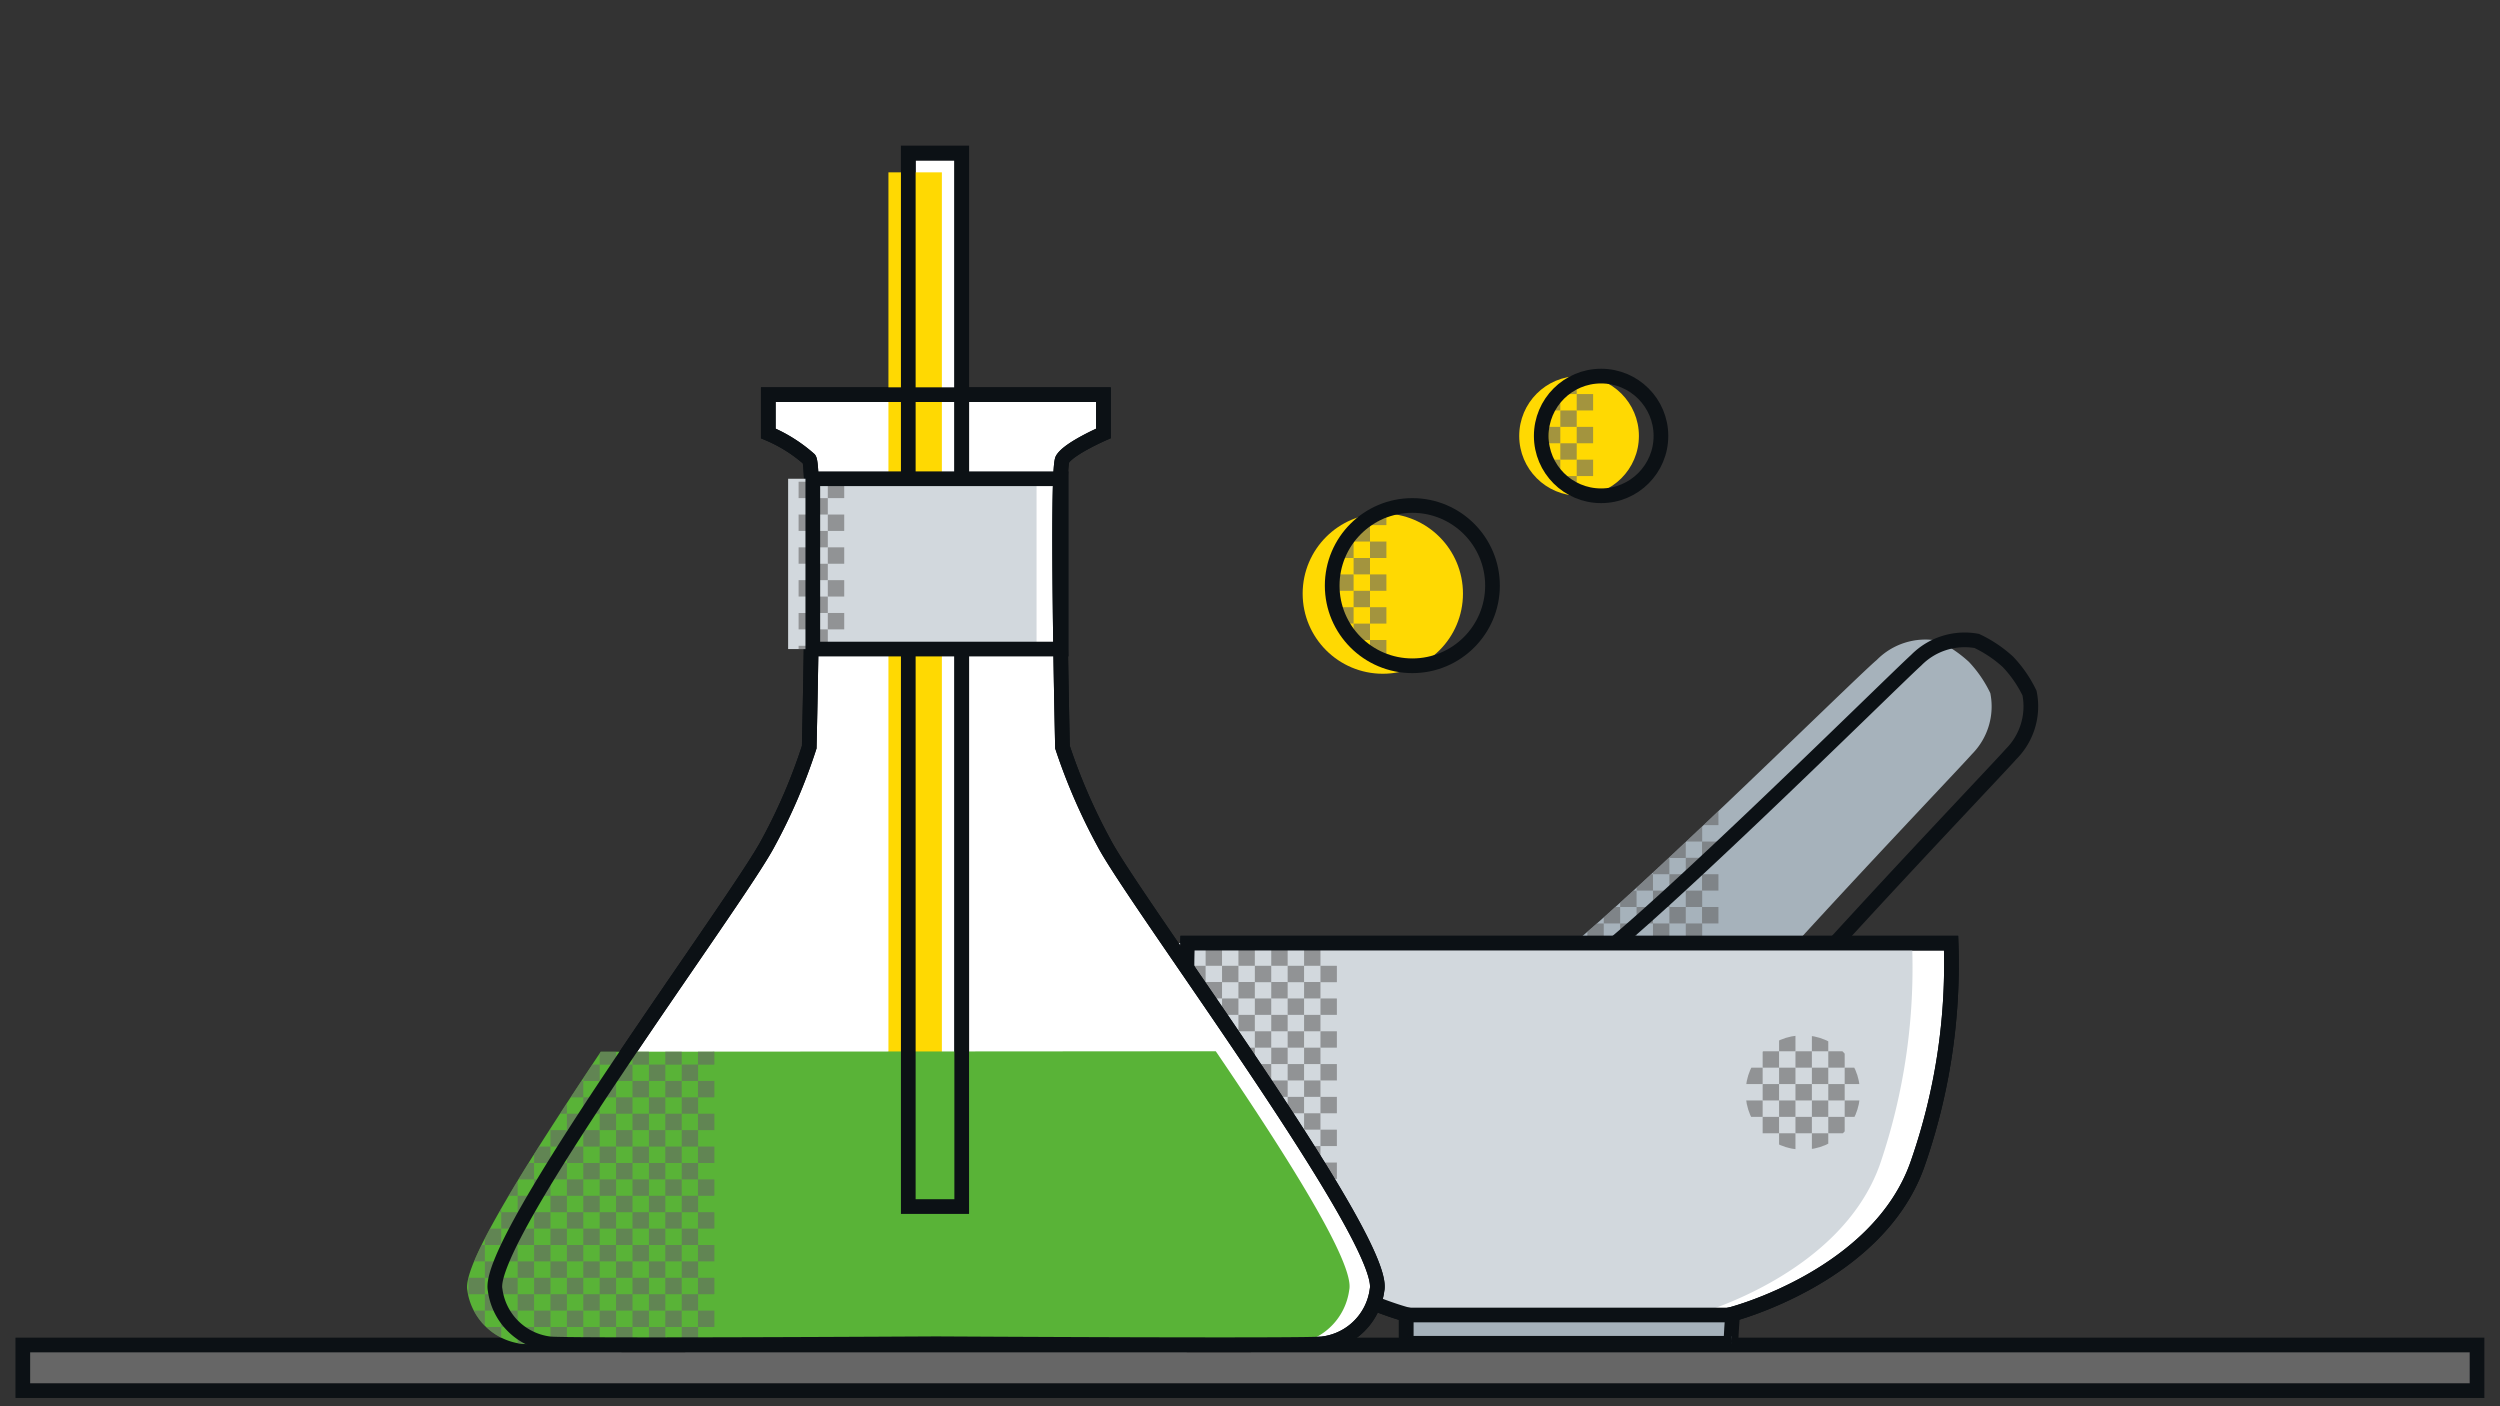 <svg id="Layer_1" data-name="Layer 1" xmlns="http://www.w3.org/2000/svg" xmlns:xlink="http://www.w3.org/1999/xlink" width="160" height="90" viewBox="0 0 160 90"><rect x="0" y="0" width="160" height="90" fill="#333333" stroke="none"/><defs><style>.cls-1,.cls-7{fill:none;}.cls-2,.cls-6{fill:#666;}.cls-11,.cls-2,.cls-7,.cls-8{stroke:#0c1115;stroke-miterlimit:10;stroke-width:0.94px;}.cls-11,.cls-3{fill:#a6b2bb;}.cls-4{opacity:0.6;}.cls-5{clip-path:url(#clip-path);}.cls-8{fill:#fff;}.cls-9{fill:#d2d8dd;}.cls-10{clip-path:url(#clip-path-2);}.cls-12{fill:#ffd902;}.cls-13{fill:#59b337;}.cls-14{clip-path:url(#clip-path-3);}.cls-15{clip-path:url(#clip-path-4);}.cls-16{clip-path:url(#clip-path-5);}.cls-17{clip-path:url(#clip-path-6);}.cls-18{clip-path:url(#clip-path-7);}</style><clipPath id="clip-path"><path class="cls-1" d="M106.64,70.26c1.32-2.85,18.31-20.57,19.57-22a4.33,4.33,0,0,0,1.17-3.9,7.81,7.81,0,0,0-1.37-2A8.24,8.24,0,0,0,124,41a4.37,4.37,0,0,0-3.89,1.24c-1.47,1.22-18.91,18.51-21.73,19.88s-4.55.42-4.55.42a13.29,13.29,0,0,0-.07,5.92A11.68,11.68,0,0,0,100.43,75a13.16,13.16,0,0,0,5.89-.19S105.31,73.1,106.64,70.26Z"/></clipPath><clipPath id="clip-path-2"><path class="cls-1" d="M122.37,60.36H73.46a39.14,39.14,0,0,0,2,14.16c2,5.58,8.11,8.31,10.72,9.24.27,0,.52-.07.8-.07A7.08,7.08,0,0,1,92.43,86h15.81l.08-1.81s9.45-2.47,12-9.68A38.94,38.94,0,0,0,122.37,60.36Z"/></clipPath><clipPath id="clip-path-3"><path class="cls-1" d="M38.45,67.31C34,74,29.55,80.91,29.91,82.59A4,4,0,0,0,33.35,86c.42.14,24.78,0,24.78,0s24.37.14,24.78,0a4,4,0,0,0,3.44-3.44c.38-1.68-4-8.6-8.54-15.28Z"/></clipPath><clipPath id="clip-path-4"><rect class="cls-1" x="51.11" y="30.64" width="17.11" height="10.9"/></clipPath><clipPath id="clip-path-5"><circle class="cls-1" cx="90.39" cy="37.99" r="5.13"/></clipPath><clipPath id="clip-path-6"><circle class="cls-1" cx="115.38" cy="69.92" r="3.66"/></clipPath><clipPath id="clip-path-7"><circle class="cls-1" cx="102.94" cy="27.9" r="3.83"/></clipPath></defs><rect class="cls-2" x="1.46" y="86.08" width="157.07" height="2.92"/><path class="cls-3" d="M106.64,70.26c1.32-2.85,18.31-20.57,19.57-22a4.33,4.33,0,0,0,1.17-3.9,7.81,7.81,0,0,0-1.37-2A8.24,8.24,0,0,0,124,41a4.37,4.37,0,0,0-3.89,1.24c-1.47,1.22-18.91,18.51-21.73,19.88s-4.55.42-4.55.42a13.29,13.29,0,0,0-.07,5.92A11.68,11.68,0,0,0,100.43,75a13.16,13.16,0,0,0,5.89-.19S105.31,73.1,106.64,70.26Z"/><path class="cls-3" d="M93.77,68.48A11.68,11.68,0,0,0,100.43,75a13.16,13.16,0,0,0,5.89-.19L93.84,62.56A13.29,13.29,0,0,0,93.77,68.48Z"/><g class="cls-4"><g class="cls-5"><rect class="cls-6" x="106.84" y="47.56" width="1.05" height="1.05"/><rect class="cls-6" x="108.93" y="47.56" width="1.05" height="1.05"/><rect class="cls-6" x="105.79" y="48.61" width="1.05" height="1.05"/><rect class="cls-6" x="107.89" y="48.61" width="1.05" height="1.05"/><rect class="cls-6" x="104.74" y="49.66" width="1.05" height="1.05"/><rect class="cls-6" x="106.84" y="49.66" width="1.05" height="1.05"/><rect class="cls-6" x="108.93" y="49.66" width="1.05" height="1.05"/><rect class="cls-6" x="105.79" y="50.71" width="1.05" height="1.05"/><rect class="cls-6" x="107.89" y="50.71" width="1.05" height="1.05"/><rect class="cls-6" x="104.74" y="51.76" width="1.05" height="1.05"/><rect class="cls-6" x="106.84" y="51.76" width="1.05" height="1.05"/><rect class="cls-6" x="108.93" y="51.76" width="1.05" height="1.05"/><rect class="cls-6" x="103.69" y="52.81" width="1.05" height="1.05"/><rect class="cls-6" x="105.79" y="52.81" width="1.05" height="1.05"/><rect class="cls-6" x="107.89" y="52.81" width="1.05" height="1.05"/><rect class="cls-6" x="102.64" y="53.86" width="1.05" height="1.05"/><rect class="cls-6" x="104.74" y="53.86" width="1.05" height="1.05"/><rect class="cls-6" x="106.84" y="53.86" width="1.05" height="1.05"/><rect class="cls-6" x="108.93" y="53.86" width="1.05" height="1.05"/><rect class="cls-6" x="101.59" y="54.9" width="1.05" height="1.05"/><rect class="cls-6" x="103.69" y="54.9" width="1.05" height="1.05"/><rect class="cls-6" x="105.79" y="54.9" width="1.05" height="1.05"/><rect class="cls-6" x="107.89" y="54.9" width="1.05" height="1.05"/><rect class="cls-6" x="102.64" y="55.95" width="1.05" height="1.05"/><rect class="cls-6" x="104.74" y="55.95" width="1.05" height="1.05"/><rect class="cls-6" x="106.84" y="55.95" width="1.05" height="1.05"/><rect class="cls-6" x="108.93" y="55.95" width="1.05" height="1.05"/><rect class="cls-6" x="101.59" y="57" width="1.05" height="1.05"/><rect class="cls-6" x="103.69" y="57" width="1.05" height="1.05"/><rect class="cls-6" x="105.79" y="57" width="1.05" height="1.05"/><rect class="cls-6" x="107.89" y="57" width="1.05" height="1.05"/><rect class="cls-6" x="102.64" y="58.05" width="1.05" height="1.05"/><rect class="cls-6" x="104.74" y="58.05" width="1.05" height="1.05"/><rect class="cls-6" x="106.84" y="58.05" width="1.05" height="1.05"/><rect class="cls-6" x="108.93" y="58.05" width="1.05" height="1.05"/><rect class="cls-6" x="101.59" y="59.1" width="1.05" height="1.05"/><rect class="cls-6" x="103.69" y="59.1" width="1.05" height="1.05"/><rect class="cls-6" x="105.79" y="59.1" width="1.05" height="1.05"/><rect class="cls-6" x="107.89" y="59.1" width="1.05" height="1.05"/><rect class="cls-6" x="102.64" y="60.15" width="1.05" height="1.05"/><rect class="cls-6" x="104.74" y="60.15" width="1.05" height="1.05"/><rect class="cls-6" x="106.84" y="60.15" width="1.05" height="1.05"/><rect class="cls-6" x="108.93" y="60.15" width="1.05" height="1.05"/><rect class="cls-6" x="101.59" y="61.2" width="1.05" height="1.05"/><rect class="cls-6" x="103.69" y="61.2" width="1.05" height="1.05"/><rect class="cls-6" x="105.79" y="61.2" width="1.05" height="1.05"/><rect class="cls-6" x="107.89" y="61.2" width="1.05" height="1.05"/><rect class="cls-6" x="102.64" y="62.25" width="1.05" height="1.05"/><rect class="cls-6" x="104.74" y="62.25" width="1.05" height="1.05"/><rect class="cls-6" x="106.84" y="62.25" width="1.05" height="1.05"/><rect class="cls-6" x="108.93" y="62.25" width="1.05" height="1.05"/><rect class="cls-6" x="101.59" y="63.3" width="1.05" height="1.05"/><rect class="cls-6" x="103.69" y="63.3" width="1.05" height="1.05"/><rect class="cls-6" x="105.79" y="63.3" width="1.05" height="1.05"/><rect class="cls-6" x="107.89" y="63.3" width="1.05" height="1.05"/><rect class="cls-6" x="98.44" y="55.95" width="1.05" height="1.05"/><rect class="cls-6" x="100.54" y="55.95" width="1.05" height="1.05"/><rect class="cls-6" x="97.39" y="57" width="1.05" height="1.05"/><rect class="cls-6" x="99.49" y="57" width="1.05" height="1.05"/><rect class="cls-6" x="96.34" y="58.05" width="1.05" height="1.05"/><rect class="cls-6" x="98.44" y="58.05" width="1.05" height="1.05"/><rect class="cls-6" x="100.54" y="58.05" width="1.05" height="1.05"/><rect class="cls-6" x="95.29" y="59.1" width="1.05" height="1.05"/><rect class="cls-6" x="97.39" y="59.1" width="1.05" height="1.05"/><rect class="cls-6" x="99.49" y="59.1" width="1.05" height="1.05"/><rect class="cls-6" x="94.24" y="60.15" width="1.05" height="1.05"/><rect class="cls-6" x="96.34" y="60.15" width="1.05" height="1.05"/><rect class="cls-6" x="98.44" y="60.15" width="1.05" height="1.05"/><rect class="cls-6" x="100.54" y="60.15" width="1.05" height="1.05"/><rect class="cls-6" x="93.19" y="61.2" width="1.05" height="1.05"/><rect class="cls-6" x="95.29" y="61.2" width="1.05" height="1.05"/><rect class="cls-6" x="97.39" y="61.2" width="1.05" height="1.05"/><rect class="cls-6" x="99.49" y="61.2" width="1.05" height="1.05"/><rect class="cls-6" x="94.24" y="62.25" width="1.05" height="1.05"/><rect class="cls-6" x="96.34" y="62.25" width="1.05" height="1.05"/><rect class="cls-6" x="98.44" y="62.25" width="1.05" height="1.05"/><rect class="cls-6" x="100.54" y="62.25" width="1.05" height="1.05"/><rect class="cls-6" x="93.19" y="63.3" width="1.05" height="1.05"/><rect class="cls-6" x="95.29" y="63.3" width="1.05" height="1.05"/><rect class="cls-6" x="97.39" y="63.3" width="1.05" height="1.05"/><rect class="cls-6" x="99.49" y="63.3" width="1.05" height="1.05"/><rect class="cls-6" x="92.14" y="60.15" width="1.05" height="1.05"/><rect class="cls-6" x="91.09" y="61.2" width="1.05" height="1.05"/><rect class="cls-6" x="90.04" y="62.25" width="1.05" height="1.05"/><rect class="cls-6" x="92.14" y="62.25" width="1.05" height="1.05"/><rect class="cls-6" x="89" y="63.3" width="1.05" height="1.05"/><rect class="cls-6" x="91.09" y="63.3" width="1.05" height="1.05"/><rect class="cls-6" x="102.64" y="64.35" width="1.05" height="1.05"/><rect class="cls-6" x="104.74" y="64.35" width="1.05" height="1.05"/><rect class="cls-6" x="106.84" y="64.35" width="1.05" height="1.05"/><rect class="cls-6" x="108.93" y="64.35" width="1.05" height="1.05"/><rect class="cls-6" x="101.59" y="65.4" width="1.05" height="1.05"/><rect class="cls-6" x="103.69" y="65.4" width="1.05" height="1.05"/><rect class="cls-6" x="105.79" y="65.4" width="1.05" height="1.05"/><rect class="cls-6" x="107.89" y="65.4" width="1.05" height="1.05"/><rect class="cls-6" x="102.64" y="66.45" width="1.05" height="1.05"/><rect class="cls-6" x="104.74" y="66.45" width="1.05" height="1.05"/><rect class="cls-6" x="106.84" y="66.45" width="1.05" height="1.05"/><rect class="cls-6" x="108.93" y="66.45" width="1.05" height="1.05"/><rect class="cls-6" x="101.59" y="67.5" width="1.05" height="1.05"/><rect class="cls-6" x="103.69" y="67.5" width="1.05" height="1.05"/><rect class="cls-6" x="105.79" y="67.5" width="1.05" height="1.05"/><rect class="cls-6" x="107.89" y="67.5" width="1.05" height="1.05"/><rect class="cls-6" x="102.64" y="68.55" width="1.05" height="1.05"/><rect class="cls-6" x="104.74" y="68.55" width="1.05" height="1.05"/><rect class="cls-6" x="106.84" y="68.55" width="1.05" height="1.05"/><rect class="cls-6" x="108.93" y="68.55" width="1.05" height="1.05"/><rect class="cls-6" x="101.59" y="69.6" width="1.05" height="1.05"/><rect class="cls-6" x="103.69" y="69.6" width="1.05" height="1.05"/><rect class="cls-6" x="105.79" y="69.6" width="1.05" height="1.05"/><rect class="cls-6" x="107.89" y="69.6" width="1.05" height="1.05"/><rect class="cls-6" x="102.64" y="70.65" width="1.05" height="1.05"/><rect class="cls-6" x="104.74" y="70.65" width="1.05" height="1.05"/><rect class="cls-6" x="106.84" y="70.65" width="1.05" height="1.05"/><rect class="cls-6" x="108.93" y="70.65" width="1.05" height="1.05"/><rect class="cls-6" x="101.59" y="71.7" width="1.05" height="1.05"/><rect class="cls-6" x="103.69" y="71.7" width="1.05" height="1.05"/><rect class="cls-6" x="105.79" y="71.7" width="1.05" height="1.05"/><rect class="cls-6" x="107.89" y="71.7" width="1.05" height="1.05"/><rect class="cls-6" x="102.64" y="72.75" width="1.05" height="1.05"/><rect class="cls-6" x="104.74" y="72.75" width="1.05" height="1.05"/><rect class="cls-6" x="106.84" y="72.75" width="1.05" height="1.05"/><rect class="cls-6" x="108.93" y="72.75" width="1.05" height="1.05"/><polyline class="cls-6" points="101.59 74.84 101.59 73.8 102.64 73.8 102.64 74.84"/><polyline class="cls-6" points="103.69 74.84 103.69 73.8 104.75 73.8 104.75 74.84"/><polyline class="cls-6" points="105.8 74.84 105.8 73.8 106.84 73.8 106.84 74.84"/><polyline class="cls-6" points="107.89 74.84 107.89 73.8 108.94 73.8 108.94 74.84"/><rect class="cls-6" x="94.24" y="64.35" width="1.05" height="1.05"/><rect class="cls-6" x="96.34" y="64.35" width="1.05" height="1.05"/><rect class="cls-6" x="98.44" y="64.35" width="1.05" height="1.05"/><rect class="cls-6" x="100.54" y="64.35" width="1.05" height="1.05"/><rect class="cls-6" x="93.19" y="65.4" width="1.05" height="1.05"/><rect class="cls-6" x="95.29" y="65.4" width="1.05" height="1.05"/><rect class="cls-6" x="97.39" y="65.4" width="1.05" height="1.05"/><rect class="cls-6" x="99.49" y="65.4" width="1.05" height="1.05"/><rect class="cls-6" x="94.24" y="66.45" width="1.05" height="1.05"/><rect class="cls-6" x="96.34" y="66.45" width="1.05" height="1.05"/><rect class="cls-6" x="98.44" y="66.45" width="1.05" height="1.05"/><rect class="cls-6" x="100.54" y="66.45" width="1.05" height="1.05"/><rect class="cls-6" x="93.19" y="67.5" width="1.05" height="1.05"/><rect class="cls-6" x="95.29" y="67.5" width="1.05" height="1.05"/><rect class="cls-6" x="97.39" y="67.5" width="1.05" height="1.05"/><rect class="cls-6" x="99.49" y="67.5" width="1.05" height="1.05"/><rect class="cls-6" x="94.24" y="68.55" width="1.05" height="1.05"/><rect class="cls-6" x="96.34" y="68.55" width="1.05" height="1.05"/><rect class="cls-6" x="98.44" y="68.55" width="1.05" height="1.05"/><rect class="cls-6" x="100.54" y="68.55" width="1.05" height="1.05"/><rect class="cls-6" x="93.19" y="69.6" width="1.05" height="1.05"/><rect class="cls-6" x="95.29" y="69.6" width="1.05" height="1.05"/><rect class="cls-6" x="97.39" y="69.6" width="1.05" height="1.05"/><rect class="cls-6" x="99.49" y="69.6" width="1.05" height="1.05"/><rect class="cls-6" x="94.24" y="70.65" width="1.05" height="1.05"/><rect class="cls-6" x="96.34" y="70.65" width="1.05" height="1.05"/><rect class="cls-6" x="98.44" y="70.65" width="1.05" height="1.05"/><rect class="cls-6" x="100.54" y="70.65" width="1.05" height="1.05"/><rect class="cls-6" x="93.19" y="71.7" width="1.05" height="1.05"/><rect class="cls-6" x="95.29" y="71.7" width="1.05" height="1.05"/><rect class="cls-6" x="97.39" y="71.7" width="1.05" height="1.05"/><rect class="cls-6" x="99.49" y="71.7" width="1.05" height="1.05"/><rect class="cls-6" x="94.24" y="72.75" width="1.05" height="1.05"/><rect class="cls-6" x="96.34" y="72.75" width="1.05" height="1.05"/><rect class="cls-6" x="98.44" y="72.75" width="1.05" height="1.05"/><rect class="cls-6" x="100.54" y="72.75" width="1.05" height="1.05"/><polyline class="cls-6" points="93.19 74.84 93.19 73.8 94.25 73.8 94.25 74.84"/><polyline class="cls-6" points="95.3 74.84 95.3 73.8 96.34 73.8 96.34 74.84"/><polyline class="cls-6" points="97.39 74.84 97.39 73.8 98.44 73.8 98.44 74.84"/><polyline class="cls-6" points="99.5 74.84 99.5 73.8 100.55 73.8 100.55 74.84"/><rect class="cls-6" x="87.95" y="64.35" width="1.05" height="1.05"/><rect class="cls-6" x="90.04" y="64.35" width="1.05" height="1.05"/><rect class="cls-6" x="92.14" y="64.35" width="1.05" height="1.05"/><polyline class="cls-6" points="86.91 65.4 87.95 65.4 87.95 66.45 86.91 66.45"/><rect class="cls-6" x="89" y="65.4" width="1.05" height="1.05"/><rect class="cls-6" x="91.09" y="65.4" width="1.05" height="1.05"/><rect class="cls-6" x="87.95" y="66.45" width="1.05" height="1.05"/><rect class="cls-6" x="90.04" y="66.45" width="1.05" height="1.05"/><rect class="cls-6" x="92.14" y="66.45" width="1.05" height="1.05"/><rect class="cls-6" x="89" y="67.5" width="1.05" height="1.05"/><rect class="cls-6" x="91.09" y="67.5" width="1.05" height="1.05"/><rect class="cls-6" x="90.04" y="68.55" width="1.05" height="1.05"/><rect class="cls-6" x="92.14" y="68.55" width="1.05" height="1.05"/><rect class="cls-6" x="89" y="69.6" width="1.05" height="1.05"/><rect class="cls-6" x="91.09" y="69.6" width="1.05" height="1.05"/><rect class="cls-6" x="90.04" y="70.65" width="1.05" height="1.05"/><rect class="cls-6" x="92.14" y="70.65" width="1.05" height="1.05"/><rect class="cls-6" x="91.09" y="71.7" width="1.05" height="1.05"/><rect class="cls-6" x="90.04" y="72.75" width="1.05" height="1.05"/><rect class="cls-6" x="92.14" y="72.75" width="1.05" height="1.05"/><polyline class="cls-6" points="91.09 74.84 91.09 73.8 92.14 73.8 92.14 74.84"/></g></g><path class="cls-7" d="M109.14,70.26c1.34-2.85,18.31-20.57,19.57-22a4.32,4.32,0,0,0,1.18-3.9,7.85,7.85,0,0,0-1.38-2,8,8,0,0,0-2-1.34,4.35,4.35,0,0,0-3.88,1.24c-1.43,1.28-18.87,18.56-21.69,19.93s-4.54.42-4.54.42a13.26,13.26,0,0,0-.1,5.88,11.7,11.7,0,0,0,6.67,6.56,13.16,13.16,0,0,0,5.89-.19S107.77,73.1,109.14,70.26Z"/><path class="cls-7" d="M96.25,68.48A11.7,11.7,0,0,0,102.92,75a13.16,13.16,0,0,0,5.89-.19L96.35,62.56A13.29,13.29,0,0,0,96.25,68.48Z"/><path class="cls-8" d="M124.87,60.36H76A39.38,39.38,0,0,0,78,74.48C80.57,81.65,90,84.12,90,84.12L90,85.93h20.73l.08-1.81s9.41-2.43,11.92-9.64A38.73,38.73,0,0,0,124.87,60.36Z"/><path class="cls-9" d="M122.37,60.36H73.46a39.14,39.14,0,0,0,2,14.16c2,5.58,8.11,8.31,10.72,9.24.27,0,.52-.07.8-.07A7.08,7.08,0,0,1,92.43,86h15.81l.08-1.81s9.45-2.47,12-9.68A38.94,38.94,0,0,0,122.37,60.36Z"/><g class="cls-10"><g class="cls-4"><rect class="cls-6" x="78.21" y="55.51" width="1.05" height="1.05"/><rect class="cls-6" x="80.31" y="55.51" width="1.05" height="1.05"/><rect class="cls-6" x="82.41" y="55.51" width="1.05" height="1.05"/><rect class="cls-6" x="84.51" y="55.51" width="1.05" height="1.05"/><rect class="cls-6" x="77.16" y="56.56" width="1.05" height="1.05"/><rect class="cls-6" x="79.26" y="56.56" width="1.05" height="1.05"/><rect class="cls-6" x="81.36" y="56.56" width="1.05" height="1.05"/><rect class="cls-6" x="83.46" y="56.56" width="1.05" height="1.05"/><rect class="cls-6" x="78.21" y="57.61" width="1.05" height="1.05"/><rect class="cls-6" x="80.31" y="57.61" width="1.05" height="1.05"/><rect class="cls-6" x="82.41" y="57.61" width="1.05" height="1.05"/><rect class="cls-6" x="84.51" y="57.61" width="1.05" height="1.05"/><rect class="cls-6" x="77.16" y="58.66" width="1.05" height="1.05"/><rect class="cls-6" x="79.26" y="58.66" width="1.05" height="1.05"/><rect class="cls-6" x="81.36" y="58.66" width="1.05" height="1.05"/><rect class="cls-6" x="83.46" y="58.66" width="1.05" height="1.05"/><rect class="cls-6" x="78.21" y="59.71" width="1.05" height="1.05"/><rect class="cls-6" x="80.31" y="59.71" width="1.05" height="1.05"/><rect class="cls-6" x="82.41" y="59.71" width="1.05" height="1.05"/><rect class="cls-6" x="84.51" y="59.71" width="1.05" height="1.05"/><rect class="cls-6" x="77.16" y="60.76" width="1.05" height="1.05"/><rect class="cls-6" x="79.26" y="60.76" width="1.05" height="1.05"/><rect class="cls-6" x="81.36" y="60.76" width="1.05" height="1.05"/><rect class="cls-6" x="83.46" y="60.76" width="1.05" height="1.05"/><rect class="cls-6" x="78.21" y="61.81" width="1.05" height="1.05"/><rect class="cls-6" x="80.31" y="61.81" width="1.05" height="1.05"/><rect class="cls-6" x="82.41" y="61.81" width="1.05" height="1.05"/><rect class="cls-6" x="84.51" y="61.81" width="1.05" height="1.05"/><rect class="cls-6" x="77.16" y="62.85" width="1.05" height="1.05"/><rect class="cls-6" x="79.26" y="62.85" width="1.05" height="1.05"/><rect class="cls-6" x="81.36" y="62.85" width="1.05" height="1.05"/><rect class="cls-6" x="83.46" y="62.85" width="1.05" height="1.05"/><rect class="cls-6" x="78.21" y="63.9" width="1.05" height="1.05"/><rect class="cls-6" x="80.31" y="63.9" width="1.05" height="1.05"/><rect class="cls-6" x="82.41" y="63.9" width="1.05" height="1.05"/><rect class="cls-6" x="84.51" y="63.9" width="1.05" height="1.05"/><rect class="cls-6" x="77.16" y="64.95" width="1.05" height="1.05"/><rect class="cls-6" x="79.26" y="64.95" width="1.05" height="1.05"/><rect class="cls-6" x="81.36" y="64.95" width="1.05" height="1.05"/><rect class="cls-6" x="83.46" y="64.95" width="1.05" height="1.05"/><rect class="cls-6" x="78.21" y="66" width="1.05" height="1.05"/><rect class="cls-6" x="80.31" y="66" width="1.05" height="1.05"/><rect class="cls-6" x="82.41" y="66" width="1.05" height="1.05"/><rect class="cls-6" x="84.51" y="66" width="1.05" height="1.05"/><rect class="cls-6" x="77.16" y="67.05" width="1.05" height="1.05"/><rect class="cls-6" x="79.26" y="67.05" width="1.05" height="1.05"/><rect class="cls-6" x="81.36" y="67.05" width="1.05" height="1.05"/><rect class="cls-6" x="83.46" y="67.05" width="1.05" height="1.05"/><rect class="cls-6" x="78.21" y="68.1" width="1.05" height="1.05"/><rect class="cls-6" x="80.31" y="68.1" width="1.05" height="1.05"/><rect class="cls-6" x="82.41" y="68.1" width="1.05" height="1.05"/><rect class="cls-6" x="84.51" y="68.1" width="1.05" height="1.05"/><rect class="cls-6" x="77.16" y="69.15" width="1.05" height="1.05"/><rect class="cls-6" x="79.26" y="69.15" width="1.05" height="1.05"/><rect class="cls-6" x="81.36" y="69.15" width="1.05" height="1.05"/><rect class="cls-6" x="83.46" y="69.15" width="1.05" height="1.05"/><rect class="cls-6" x="78.21" y="70.2" width="1.05" height="1.05"/><rect class="cls-6" x="80.31" y="70.2" width="1.05" height="1.05"/><rect class="cls-6" x="82.41" y="70.2" width="1.05" height="1.05"/><rect class="cls-6" x="84.51" y="70.2" width="1.05" height="1.05"/><rect class="cls-6" x="77.16" y="71.25" width="1.05" height="1.05"/><rect class="cls-6" x="79.26" y="71.25" width="1.05" height="1.05"/><rect class="cls-6" x="81.36" y="71.25" width="1.05" height="1.05"/><rect class="cls-6" x="83.46" y="71.25" width="1.05" height="1.05"/><rect class="cls-6" x="74.02" y="55.51" width="1.05" height="1.05"/><rect class="cls-6" x="76.11" y="55.51" width="1.05" height="1.05"/><rect class="cls-6" x="72.97" y="56.56" width="1.05" height="1.05"/><rect class="cls-6" x="75.07" y="56.56" width="1.05" height="1.05"/><rect class="cls-6" x="74.02" y="57.61" width="1.05" height="1.05"/><rect class="cls-6" x="76.11" y="57.61" width="1.05" height="1.05"/><rect class="cls-6" x="72.97" y="58.66" width="1.05" height="1.05"/><rect class="cls-6" x="75.07" y="58.66" width="1.05" height="1.05"/><rect class="cls-6" x="71.92" y="59.71" width="1.05" height="1.05"/><rect class="cls-6" x="74.02" y="59.71" width="1.05" height="1.05"/><rect class="cls-6" x="76.11" y="59.71" width="1.05" height="1.05"/><rect class="cls-6" x="70.87" y="60.76" width="1.05" height="1.05"/><rect class="cls-6" x="72.97" y="60.76" width="1.05" height="1.05"/><rect class="cls-6" x="75.07" y="60.76" width="1.05" height="1.05"/><rect class="cls-6" x="71.92" y="61.81" width="1.05" height="1.05"/><rect class="cls-6" x="74.02" y="61.81" width="1.05" height="1.05"/><rect class="cls-6" x="76.11" y="61.81" width="1.05" height="1.05"/><rect class="cls-6" x="70.87" y="62.85" width="1.05" height="1.05"/><rect class="cls-6" x="72.97" y="62.85" width="1.05" height="1.05"/><rect class="cls-6" x="75.07" y="62.85" width="1.05" height="1.05"/><rect class="cls-6" x="71.92" y="63.9" width="1.05" height="1.05"/><rect class="cls-6" x="74.02" y="63.9" width="1.05" height="1.05"/><rect class="cls-6" x="76.11" y="63.9" width="1.05" height="1.05"/><rect class="cls-6" x="72.97" y="64.95" width="1.05" height="1.05"/><rect class="cls-6" x="75.07" y="64.95" width="1.05" height="1.05"/><rect class="cls-6" x="74.02" y="66" width="1.05" height="1.05"/><rect class="cls-6" x="76.11" y="66" width="1.05" height="1.05"/><rect class="cls-6" x="75.07" y="67.05" width="1.05" height="1.05"/><rect class="cls-6" x="76.11" y="68.1" width="1.05" height="1.05"/><rect class="cls-6" x="75.07" y="69.15" width="1.05" height="1.05"/><rect class="cls-6" x="76.11" y="70.2" width="1.05" height="1.05"/><rect class="cls-6" x="78.21" y="72.3" width="1.05" height="1.05"/><rect class="cls-6" x="80.31" y="72.3" width="1.05" height="1.05"/><rect class="cls-6" x="82.41" y="72.3" width="1.05" height="1.05"/><rect class="cls-6" x="84.51" y="72.3" width="1.05" height="1.05"/><rect class="cls-6" x="79.26" y="73.35" width="1.05" height="1.05"/><rect class="cls-6" x="81.36" y="73.35" width="1.05" height="1.05"/><rect class="cls-6" x="83.46" y="73.35" width="1.05" height="1.05"/><rect class="cls-6" x="80.31" y="74.4" width="1.05" height="1.05"/><rect class="cls-6" x="82.41" y="74.4" width="1.05" height="1.05"/><rect class="cls-6" x="84.51" y="74.4" width="1.05" height="1.05"/><rect class="cls-6" x="81.36" y="75.45" width="1.05" height="1.05"/><rect class="cls-6" x="83.46" y="75.45" width="1.05" height="1.05"/><rect class="cls-6" x="82.41" y="76.5" width="1.05" height="1.05"/><rect class="cls-6" x="84.51" y="76.5" width="1.05" height="1.05"/><rect class="cls-6" x="81.36" y="77.55" width="1.05" height="1.05"/><rect class="cls-6" x="83.46" y="77.55" width="1.05" height="1.05"/><rect class="cls-6" x="82.41" y="78.6" width="1.05" height="1.05"/><rect class="cls-6" x="84.51" y="78.6" width="1.05" height="1.05"/><rect class="cls-6" x="83.46" y="79.65" width="1.05" height="1.05"/><rect class="cls-6" x="84.51" y="80.7" width="1.05" height="1.05"/><polyline class="cls-6" points="83.47 82.79 83.47 81.75 84.52 81.75 84.52 82.79"/></g></g><path class="cls-7" d="M124.87,60.36H76A39.38,39.38,0,0,0,78,74.48C80.57,81.65,90,84.12,90,84.12L90,85.93h20.73l.08-1.81s9.41-2.43,11.92-9.64A38.73,38.73,0,0,0,124.87,60.36Z"/><path class="cls-11" d="M90,84.16h20.88s-.13,1.81-.09,1.81H90v-.91Z"/><path class="cls-8" d="M70.65,53.93A37.47,37.47,0,0,1,68,47.82s-.41-17.74,0-18.43,2.62-1.65,2.62-1.65V25.26H49.17v2.48a9.58,9.58,0,0,1,2.62,1.65c.42.65,0,18.43,0,18.43a35.81,35.81,0,0,1-2.62,6.11C47.24,57.64,31,79.39,31.69,82.56A4,4,0,0,0,35.13,86c.41.14,24.78,0,24.78,0s24.36.14,24.78,0a4,4,0,0,0,3.44-3.44C88.82,79.39,72.57,57.64,70.65,53.93Z"/><rect class="cls-8" x="58.13" y="9.8" width="3.42" height="67.42"/><rect class="cls-12" x="56.86" y="11.03" width="3.42" height="67.42"/><path class="cls-13" d="M38.45,67.31C34,74,29.55,80.91,29.91,82.59A4,4,0,0,0,33.35,86c.42.14,24.78,0,24.78,0s24.37.14,24.78,0a4,4,0,0,0,3.44-3.44c.38-1.68-4-8.6-8.54-15.28Z"/><g class="cls-4"><g class="cls-14"><rect class="cls-6" x="42.58" y="60.79" width="1.05" height="1.05"/><rect class="cls-6" x="44.67" y="60.79" width="1.05" height="1.05"/><rect class="cls-6" x="41.53" y="61.84" width="1.05" height="1.05"/><rect class="cls-6" x="43.63" y="61.84" width="1.05" height="1.05"/><rect class="cls-6" x="40.48" y="62.89" width="1.05" height="1.05"/><rect class="cls-6" x="42.58" y="62.89" width="1.05" height="1.05"/><rect class="cls-6" x="44.67" y="62.89" width="1.05" height="1.05"/><rect class="cls-6" x="41.53" y="63.94" width="1.05" height="1.05"/><rect class="cls-6" x="43.63" y="63.94" width="1.05" height="1.05"/><rect class="cls-6" x="40.48" y="64.99" width="1.05" height="1.05"/><rect class="cls-6" x="42.58" y="64.99" width="1.05" height="1.05"/><rect class="cls-6" x="44.67" y="64.99" width="1.05" height="1.05"/><rect class="cls-6" x="39.43" y="66.04" width="1.05" height="1.05"/><rect class="cls-6" x="41.53" y="66.04" width="1.05" height="1.05"/><rect class="cls-6" x="43.63" y="66.04" width="1.05" height="1.05"/><rect class="cls-6" x="38.38" y="67.09" width="1.05" height="1.05"/><rect class="cls-6" x="40.48" y="67.09" width="1.05" height="1.05"/><rect class="cls-6" x="42.58" y="67.09" width="1.05" height="1.05"/><rect class="cls-6" x="44.67" y="67.09" width="1.05" height="1.05"/><rect class="cls-6" x="37.33" y="68.13" width="1.05" height="1.05"/><rect class="cls-6" x="39.43" y="68.13" width="1.05" height="1.05"/><rect class="cls-6" x="41.53" y="68.13" width="1.05" height="1.05"/><rect class="cls-6" x="43.63" y="68.13" width="1.05" height="1.05"/><rect class="cls-6" x="38.38" y="69.18" width="1.05" height="1.05"/><rect class="cls-6" x="40.48" y="69.18" width="1.05" height="1.05"/><rect class="cls-6" x="42.58" y="69.18" width="1.05" height="1.05"/><rect class="cls-6" x="44.67" y="69.18" width="1.05" height="1.05"/><rect class="cls-6" x="37.33" y="70.23" width="1.05" height="1.05"/><rect class="cls-6" x="39.43" y="70.23" width="1.05" height="1.05"/><rect class="cls-6" x="41.53" y="70.23" width="1.05" height="1.05"/><rect class="cls-6" x="43.63" y="70.23" width="1.05" height="1.05"/><rect class="cls-6" x="38.38" y="71.28" width="1.05" height="1.05"/><rect class="cls-6" x="40.48" y="71.28" width="1.05" height="1.05"/><rect class="cls-6" x="42.58" y="71.28" width="1.05" height="1.05"/><rect class="cls-6" x="44.67" y="71.28" width="1.05" height="1.05"/><rect class="cls-6" x="37.33" y="72.33" width="1.05" height="1.05"/><rect class="cls-6" x="39.43" y="72.33" width="1.05" height="1.05"/><rect class="cls-6" x="41.53" y="72.33" width="1.05" height="1.05"/><rect class="cls-6" x="43.63" y="72.33" width="1.05" height="1.05"/><rect class="cls-6" x="38.38" y="73.38" width="1.05" height="1.05"/><rect class="cls-6" x="40.48" y="73.38" width="1.05" height="1.05"/><rect class="cls-6" x="42.58" y="73.38" width="1.05" height="1.05"/><rect class="cls-6" x="44.67" y="73.38" width="1.05" height="1.05"/><rect class="cls-6" x="37.33" y="74.43" width="1.05" height="1.05"/><rect class="cls-6" x="39.43" y="74.43" width="1.05" height="1.05"/><rect class="cls-6" x="41.53" y="74.43" width="1.05" height="1.05"/><rect class="cls-6" x="43.63" y="74.43" width="1.05" height="1.05"/><rect class="cls-6" x="38.38" y="75.48" width="1.05" height="1.05"/><rect class="cls-6" x="40.48" y="75.48" width="1.05" height="1.05"/><rect class="cls-6" x="42.58" y="75.48" width="1.05" height="1.05"/><rect class="cls-6" x="44.67" y="75.48" width="1.05" height="1.05"/><rect class="cls-6" x="37.33" y="76.53" width="1.05" height="1.05"/><rect class="cls-6" x="39.43" y="76.53" width="1.05" height="1.05"/><rect class="cls-6" x="41.53" y="76.53" width="1.05" height="1.05"/><rect class="cls-6" x="43.63" y="76.53" width="1.05" height="1.05"/><rect class="cls-6" x="34.18" y="69.18" width="1.05" height="1.05"/><rect class="cls-6" x="36.28" y="69.18" width="1.05" height="1.05"/><rect class="cls-6" x="33.13" y="70.23" width="1.05" height="1.05"/><rect class="cls-6" x="35.23" y="70.23" width="1.05" height="1.05"/><rect class="cls-6" x="32.08" y="71.28" width="1.05" height="1.05"/><rect class="cls-6" x="34.18" y="71.28" width="1.05" height="1.05"/><rect class="cls-6" x="36.28" y="71.28" width="1.05" height="1.05"/><rect class="cls-6" x="31.03" y="72.33" width="1.05" height="1.05"/><rect class="cls-6" x="33.13" y="72.33" width="1.05" height="1.05"/><rect class="cls-6" x="35.23" y="72.33" width="1.05" height="1.05"/><rect class="cls-6" x="29.98" y="73.38" width="1.05" height="1.05"/><rect class="cls-6" x="32.08" y="73.38" width="1.05" height="1.05"/><rect class="cls-6" x="34.18" y="73.38" width="1.05" height="1.05"/><rect class="cls-6" x="36.28" y="73.38" width="1.05" height="1.05"/><rect class="cls-6" x="28.93" y="74.43" width="1.05" height="1.05"/><rect class="cls-6" x="31.03" y="74.43" width="1.05" height="1.05"/><rect class="cls-6" x="33.13" y="74.43" width="1.05" height="1.05"/><rect class="cls-6" x="35.23" y="74.43" width="1.05" height="1.05"/><rect class="cls-6" x="29.98" y="75.48" width="1.05" height="1.05"/><rect class="cls-6" x="32.08" y="75.48" width="1.05" height="1.05"/><rect class="cls-6" x="34.18" y="75.48" width="1.05" height="1.05"/><rect class="cls-6" x="36.28" y="75.48" width="1.05" height="1.05"/><rect class="cls-6" x="28.93" y="76.53" width="1.05" height="1.05"/><rect class="cls-6" x="31.03" y="76.53" width="1.05" height="1.05"/><rect class="cls-6" x="33.13" y="76.53" width="1.05" height="1.05"/><rect class="cls-6" x="35.23" y="76.53" width="1.05" height="1.05"/><rect class="cls-6" x="27.88" y="73.38" width="1.05" height="1.05"/><rect class="cls-6" x="26.83" y="74.43" width="1.05" height="1.05"/><rect class="cls-6" x="25.78" y="75.48" width="1.05" height="1.05"/><rect class="cls-6" x="27.88" y="75.48" width="1.05" height="1.05"/><rect class="cls-6" x="24.74" y="76.53" width="1.05" height="1.05"/><rect class="cls-6" x="26.83" y="76.53" width="1.05" height="1.05"/><rect class="cls-6" x="38.38" y="77.58" width="1.05" height="1.05"/><rect class="cls-6" x="40.48" y="77.58" width="1.05" height="1.05"/><rect class="cls-6" x="42.58" y="77.58" width="1.05" height="1.05"/><rect class="cls-6" x="44.67" y="77.58" width="1.05" height="1.05"/><rect class="cls-6" x="37.33" y="78.63" width="1.05" height="1.05"/><rect class="cls-6" x="39.43" y="78.63" width="1.05" height="1.05"/><rect class="cls-6" x="41.53" y="78.63" width="1.05" height="1.05"/><rect class="cls-6" x="43.63" y="78.63" width="1.05" height="1.05"/><rect class="cls-6" x="38.38" y="79.68" width="1.05" height="1.05"/><rect class="cls-6" x="40.48" y="79.68" width="1.05" height="1.05"/><rect class="cls-6" x="42.58" y="79.68" width="1.05" height="1.05"/><rect class="cls-6" x="44.67" y="79.68" width="1.05" height="1.05"/><rect class="cls-6" x="37.33" y="80.73" width="1.05" height="1.05"/><rect class="cls-6" x="39.43" y="80.73" width="1.05" height="1.05"/><rect class="cls-6" x="41.53" y="80.73" width="1.05" height="1.05"/><rect class="cls-6" x="43.63" y="80.73" width="1.05" height="1.05"/><rect class="cls-6" x="38.38" y="81.78" width="1.05" height="1.05"/><rect class="cls-6" x="40.48" y="81.78" width="1.05" height="1.05"/><rect class="cls-6" x="42.58" y="81.78" width="1.05" height="1.05"/><rect class="cls-6" x="44.67" y="81.78" width="1.05" height="1.05"/><rect class="cls-6" x="37.33" y="82.83" width="1.05" height="1.05"/><rect class="cls-6" x="39.43" y="82.83" width="1.05" height="1.05"/><rect class="cls-6" x="41.53" y="82.83" width="1.05" height="1.05"/><rect class="cls-6" x="43.63" y="82.83" width="1.05" height="1.05"/><rect class="cls-6" x="38.38" y="83.88" width="1.05" height="1.05"/><rect class="cls-6" x="40.48" y="83.88" width="1.05" height="1.05"/><rect class="cls-6" x="42.58" y="83.88" width="1.05" height="1.05"/><rect class="cls-6" x="44.67" y="83.88" width="1.05" height="1.05"/><rect class="cls-6" x="37.33" y="84.93" width="1.05" height="1.05"/><rect class="cls-6" x="39.43" y="84.93" width="1.05" height="1.05"/><rect class="cls-6" x="41.53" y="84.93" width="1.05" height="1.05"/><rect class="cls-6" x="43.63" y="84.93" width="1.05" height="1.05"/><rect class="cls-6" x="38.38" y="85.98" width="1.05" height="1.05"/><rect class="cls-6" x="40.48" y="85.98" width="1.05" height="1.05"/><rect class="cls-6" x="42.58" y="85.98" width="1.05" height="1.05"/><rect class="cls-6" x="44.67" y="85.98" width="1.05" height="1.05"/><polyline class="cls-6" points="37.34 88.07 37.34 87.02 38.38 87.02 38.38 88.07"/><polyline class="cls-6" points="39.44 88.07 39.44 87.02 40.48 87.02 40.48 88.07"/><polyline class="cls-6" points="41.53 88.07 41.53 87.02 42.59 87.02 42.59 88.07"/><polyline class="cls-6" points="43.63 88.07 43.63 87.02 44.69 87.02 44.69 88.07"/><rect class="cls-6" x="29.98" y="77.58" width="1.05" height="1.05"/><rect class="cls-6" x="32.08" y="77.58" width="1.05" height="1.05"/><rect class="cls-6" x="34.18" y="77.58" width="1.05" height="1.05"/><rect class="cls-6" x="36.28" y="77.58" width="1.05" height="1.05"/><rect class="cls-6" x="28.93" y="78.63" width="1.05" height="1.05"/><rect class="cls-6" x="31.03" y="78.63" width="1.05" height="1.05"/><rect class="cls-6" x="33.13" y="78.63" width="1.05" height="1.05"/><rect class="cls-6" x="35.23" y="78.63" width="1.05" height="1.05"/><rect class="cls-6" x="29.98" y="79.68" width="1.05" height="1.05"/><rect class="cls-6" x="32.08" y="79.68" width="1.05" height="1.05"/><rect class="cls-6" x="34.18" y="79.68" width="1.05" height="1.05"/><rect class="cls-6" x="36.28" y="79.68" width="1.05" height="1.05"/><rect class="cls-6" x="28.93" y="80.73" width="1.05" height="1.05"/><rect class="cls-6" x="31.03" y="80.73" width="1.05" height="1.05"/><rect class="cls-6" x="33.13" y="80.73" width="1.05" height="1.05"/><rect class="cls-6" x="35.23" y="80.73" width="1.05" height="1.05"/><rect class="cls-6" x="29.98" y="81.78" width="1.05" height="1.05"/><rect class="cls-6" x="32.08" y="81.78" width="1.05" height="1.05"/><rect class="cls-6" x="34.18" y="81.78" width="1.05" height="1.05"/><rect class="cls-6" x="36.28" y="81.78" width="1.05" height="1.05"/><rect class="cls-6" x="28.93" y="82.83" width="1.05" height="1.05"/><rect class="cls-6" x="31.03" y="82.83" width="1.05" height="1.05"/><rect class="cls-6" x="33.13" y="82.83" width="1.05" height="1.05"/><rect class="cls-6" x="35.23" y="82.83" width="1.05" height="1.05"/><rect class="cls-6" x="29.98" y="83.88" width="1.05" height="1.05"/><rect class="cls-6" x="32.08" y="83.88" width="1.05" height="1.05"/><rect class="cls-6" x="34.18" y="83.88" width="1.05" height="1.05"/><rect class="cls-6" x="36.28" y="83.88" width="1.05" height="1.05"/><rect class="cls-6" x="28.93" y="84.93" width="1.05" height="1.05"/><rect class="cls-6" x="31.03" y="84.93" width="1.05" height="1.05"/><rect class="cls-6" x="33.13" y="84.93" width="1.05" height="1.05"/><rect class="cls-6" x="35.23" y="84.93" width="1.05" height="1.05"/><rect class="cls-6" x="29.98" y="85.98" width="1.05" height="1.05"/><rect class="cls-6" x="32.08" y="85.98" width="1.05" height="1.05"/><rect class="cls-6" x="34.18" y="85.98" width="1.05" height="1.05"/><rect class="cls-6" x="36.28" y="85.98" width="1.05" height="1.05"/><polyline class="cls-6" points="28.93 88.07 28.93 87.02 29.98 87.02 29.98 88.07"/><polyline class="cls-6" points="31.04 88.07 31.04 87.02 32.09 87.02 32.09 88.07"/><polyline class="cls-6" points="33.13 88.07 33.13 87.02 34.19 87.02 34.19 88.07"/><polyline class="cls-6" points="35.23 88.07 35.23 87.02 36.28 87.02 36.28 88.07"/><rect class="cls-6" x="23.69" y="77.58" width="1.05" height="1.05"/><rect class="cls-6" x="25.78" y="77.58" width="1.05" height="1.05"/><rect class="cls-6" x="27.88" y="77.58" width="1.05" height="1.05"/><polyline class="cls-6" points="22.64 78.63 23.7 78.63 23.7 79.68 22.64 79.68"/><rect class="cls-6" x="24.74" y="78.63" width="1.05" height="1.05"/><rect class="cls-6" x="26.83" y="78.63" width="1.05" height="1.05"/><rect class="cls-6" x="23.69" y="79.68" width="1.05" height="1.05"/><rect class="cls-6" x="25.78" y="79.68" width="1.05" height="1.05"/><rect class="cls-6" x="27.88" y="79.68" width="1.05" height="1.05"/><rect class="cls-6" x="24.74" y="80.73" width="1.05" height="1.05"/><rect class="cls-6" x="26.83" y="80.73" width="1.05" height="1.05"/><rect class="cls-6" x="25.78" y="81.78" width="1.05" height="1.05"/><rect class="cls-6" x="27.88" y="81.78" width="1.05" height="1.05"/><rect class="cls-6" x="24.74" y="82.83" width="1.05" height="1.05"/><rect class="cls-6" x="26.83" y="82.83" width="1.05" height="1.05"/><rect class="cls-6" x="25.78" y="83.88" width="1.05" height="1.05"/><rect class="cls-6" x="27.88" y="83.88" width="1.05" height="1.05"/><rect class="cls-6" x="26.83" y="84.93" width="1.05" height="1.05"/><rect class="cls-6" x="25.78" y="85.98" width="1.05" height="1.05"/><rect class="cls-6" x="27.88" y="85.98" width="1.05" height="1.05"/><polyline class="cls-6" points="26.84 88.07 26.84 87.02 27.89 87.02 27.89 88.07"/></g></g><path class="cls-7" d="M70.65,53.93A37.47,37.47,0,0,1,68,47.82s-.41-17.74,0-18.43,2.62-1.65,2.62-1.65V25.26H49.17v2.48a9.58,9.58,0,0,1,2.62,1.65c.42.65,0,18.43,0,18.43a35.81,35.81,0,0,1-2.62,6.11C47.24,57.64,31,79.39,31.69,82.56A4,4,0,0,0,35.13,86c.41.14,24.78,0,24.78,0s24.36.14,24.78,0a4,4,0,0,0,3.44-3.44C88.82,79.39,72.57,57.64,70.65,53.93Z"/><rect class="cls-7" x="58.13" y="9.8" width="3.42" height="67.42"/><rect class="cls-9" x="50.44" y="30.64" width="15.9" height="10.9"/><g class="cls-4"><g class="cls-15"><rect class="cls-6" x="45.64" y="25.59" width="1.05" height="1.05"/><rect class="cls-6" x="47.74" y="25.59" width="1.05" height="1.05"/><rect class="cls-6" x="49.83" y="25.59" width="1.05" height="1.05"/><rect class="cls-6" x="51.93" y="25.59" width="1.05" height="1.05"/><rect class="cls-6" x="46.69" y="26.64" width="1.05" height="1.05"/><rect class="cls-6" x="48.79" y="26.64" width="1.05" height="1.05"/><rect class="cls-6" x="50.88" y="26.64" width="1.05" height="1.05"/><rect class="cls-6" x="52.98" y="26.64" width="1.05" height="1.05"/><rect class="cls-6" x="45.64" y="27.69" width="1.05" height="1.05"/><rect class="cls-6" x="47.74" y="27.69" width="1.05" height="1.05"/><rect class="cls-6" x="49.83" y="27.69" width="1.05" height="1.05"/><rect class="cls-6" x="51.93" y="27.69" width="1.05" height="1.05"/><rect class="cls-6" x="46.69" y="28.74" width="1.05" height="1.05"/><rect class="cls-6" x="48.79" y="28.74" width="1.05" height="1.05"/><rect class="cls-6" x="50.88" y="28.74" width="1.05" height="1.05"/><rect class="cls-6" x="52.98" y="28.74" width="1.05" height="1.05"/><rect class="cls-6" x="45.64" y="29.78" width="1.05" height="1.05"/><rect class="cls-6" x="47.74" y="29.78" width="1.05" height="1.05"/><rect class="cls-6" x="49.83" y="29.78" width="1.05" height="1.05"/><rect class="cls-6" x="51.93" y="29.78" width="1.05" height="1.05"/><rect class="cls-6" x="46.69" y="30.83" width="1.05" height="1.05"/><rect class="cls-6" x="48.79" y="30.83" width="1.05" height="1.05"/><rect class="cls-6" x="50.88" y="30.83" width="1.05" height="1.05"/><rect class="cls-6" x="52.98" y="30.83" width="1.05" height="1.05"/><rect class="cls-6" x="45.64" y="31.88" width="1.05" height="1.05"/><rect class="cls-6" x="47.74" y="31.88" width="1.05" height="1.05"/><rect class="cls-6" x="49.83" y="31.88" width="1.05" height="1.05"/><rect class="cls-6" x="51.93" y="31.88" width="1.05" height="1.05"/><rect class="cls-6" x="46.69" y="32.93" width="1.05" height="1.05"/><rect class="cls-6" x="48.79" y="32.93" width="1.05" height="1.05"/><rect class="cls-6" x="50.88" y="32.93" width="1.05" height="1.05"/><rect class="cls-6" x="52.98" y="32.93" width="1.05" height="1.05"/><rect class="cls-6" x="45.64" y="33.98" width="1.05" height="1.05"/><rect class="cls-6" x="47.74" y="33.98" width="1.05" height="1.05"/><rect class="cls-6" x="49.83" y="33.98" width="1.05" height="1.05"/><rect class="cls-6" x="51.93" y="33.98" width="1.05" height="1.05"/><rect class="cls-6" x="46.69" y="35.03" width="1.05" height="1.05"/><rect class="cls-6" x="48.79" y="35.03" width="1.05" height="1.05"/><rect class="cls-6" x="50.88" y="35.03" width="1.05" height="1.05"/><rect class="cls-6" x="52.98" y="35.03" width="1.05" height="1.05"/><rect class="cls-6" x="45.64" y="36.08" width="1.05" height="1.05"/><rect class="cls-6" x="47.74" y="36.08" width="1.05" height="1.05"/><rect class="cls-6" x="49.83" y="36.08" width="1.05" height="1.05"/><rect class="cls-6" x="51.93" y="36.08" width="1.05" height="1.05"/><rect class="cls-6" x="46.69" y="37.13" width="1.05" height="1.05"/><rect class="cls-6" x="48.79" y="37.13" width="1.05" height="1.05"/><rect class="cls-6" x="50.88" y="37.13" width="1.05" height="1.05"/><rect class="cls-6" x="52.98" y="37.13" width="1.05" height="1.05"/><rect class="cls-6" x="45.64" y="38.18" width="1.05" height="1.05"/><rect class="cls-6" x="47.74" y="38.18" width="1.05" height="1.05"/><rect class="cls-6" x="49.83" y="38.18" width="1.05" height="1.05"/><rect class="cls-6" x="51.93" y="38.18" width="1.05" height="1.05"/><rect class="cls-6" x="46.69" y="39.23" width="1.05" height="1.05"/><rect class="cls-6" x="48.79" y="39.23" width="1.05" height="1.05"/><rect class="cls-6" x="50.88" y="39.23" width="1.05" height="1.05"/><rect class="cls-6" x="52.98" y="39.23" width="1.05" height="1.05"/><rect class="cls-6" x="45.64" y="40.28" width="1.05" height="1.05"/><rect class="cls-6" x="47.74" y="40.28" width="1.05" height="1.05"/><rect class="cls-6" x="49.83" y="40.28" width="1.05" height="1.05"/><rect class="cls-6" x="51.93" y="40.28" width="1.05" height="1.05"/><rect class="cls-6" x="46.69" y="41.33" width="1.05" height="1.05"/><rect class="cls-6" x="48.79" y="41.33" width="1.05" height="1.05"/><rect class="cls-6" x="50.88" y="41.33" width="1.05" height="1.05"/><rect class="cls-6" x="52.98" y="41.33" width="1.05" height="1.05"/><polyline class="cls-6" points="45.65 43.43 45.65 42.38 46.7 42.38 46.7 43.43"/><polyline class="cls-6" points="47.74 43.43 47.74 42.38 48.8 42.38 48.8 43.43"/><polyline class="cls-6" points="49.84 43.43 49.84 42.38 50.88 42.38 50.88 43.43"/><polyline class="cls-6" points="51.94 43.43 51.94 42.38 52.98 42.38 52.98 43.43"/></g></g><rect class="cls-7" x="52.02" y="30.64" width="15.9" height="10.9"/><circle class="cls-12" cx="88.5" cy="37.99" r="5.13"/><g class="cls-4"><g class="cls-16"><rect class="cls-6" x="85.58" y="30.46" width="1.05" height="1.05"/><rect class="cls-6" x="87.68" y="30.46" width="1.05" height="1.05"/><rect class="cls-6" x="82.43" y="31.51" width="1.05" height="1.05"/><rect class="cls-6" x="84.53" y="31.51" width="1.05" height="1.05"/><rect class="cls-6" x="86.63" y="31.51" width="1.05" height="1.05"/><rect class="cls-6" x="81.38" y="32.56" width="1.05" height="1.05"/><rect class="cls-6" x="83.48" y="32.56" width="1.05" height="1.05"/><rect class="cls-6" x="85.58" y="32.56" width="1.05" height="1.05"/><rect class="cls-6" x="87.68" y="32.56" width="1.05" height="1.05"/><rect class="cls-6" x="80.33" y="33.61" width="1.05" height="1.05"/><rect class="cls-6" x="82.43" y="33.61" width="1.05" height="1.05"/><rect class="cls-6" x="84.53" y="33.61" width="1.05" height="1.05"/><rect class="cls-6" x="86.63" y="33.61" width="1.05" height="1.05"/><rect class="cls-6" x="81.38" y="34.66" width="1.05" height="1.05"/><rect class="cls-6" x="83.48" y="34.66" width="1.05" height="1.05"/><rect class="cls-6" x="85.58" y="34.66" width="1.05" height="1.05"/><rect class="cls-6" x="87.68" y="34.66" width="1.05" height="1.05"/><rect class="cls-6" x="82.43" y="35.71" width="1.05" height="1.05"/><rect class="cls-6" x="84.53" y="35.71" width="1.05" height="1.05"/><rect class="cls-6" x="86.63" y="35.71" width="1.05" height="1.05"/><rect class="cls-6" x="81.38" y="36.76" width="1.05" height="1.05"/><rect class="cls-6" x="83.48" y="36.76" width="1.05" height="1.05"/><rect class="cls-6" x="85.58" y="36.76" width="1.05" height="1.05"/><rect class="cls-6" x="87.68" y="36.76" width="1.05" height="1.05"/><rect class="cls-6" x="82.43" y="37.81" width="1.05" height="1.05"/><rect class="cls-6" x="84.53" y="37.81" width="1.05" height="1.05"/><rect class="cls-6" x="86.63" y="37.81" width="1.05" height="1.05"/><rect class="cls-6" x="83.48" y="38.86" width="1.05" height="1.05"/><rect class="cls-6" x="85.58" y="38.86" width="1.05" height="1.05"/><rect class="cls-6" x="87.68" y="38.86" width="1.05" height="1.05"/><rect class="cls-6" x="84.53" y="39.91" width="1.05" height="1.05"/><rect class="cls-6" x="86.63" y="39.91" width="1.05" height="1.05"/><rect class="cls-6" x="85.58" y="40.96" width="1.05" height="1.05"/><rect class="cls-6" x="87.68" y="40.96" width="1.05" height="1.05"/><rect class="cls-6" x="86.63" y="42.01" width="1.05" height="1.05"/><rect class="cls-6" x="85.58" y="43.06" width="1.05" height="1.05"/><rect class="cls-6" x="87.68" y="43.06" width="1.05" height="1.05"/></g></g><g class="cls-4"><g class="cls-17"><rect class="cls-6" x="115.96" y="64.14" width="1.05" height="1.05"/><rect class="cls-6" x="118.06" y="64.14" width="1.05" height="1.05"/><rect class="cls-6" x="112.81" y="65.18" width="1.05" height="1.05"/><rect class="cls-6" x="114.91" y="65.18" width="1.05" height="1.05"/><rect class="cls-6" x="117.01" y="65.18" width="1.05" height="1.05"/><rect class="cls-6" x="111.76" y="66.23" width="1.05" height="1.05"/><rect class="cls-6" x="113.86" y="66.23" width="1.05" height="1.05"/><rect class="cls-6" x="115.96" y="66.23" width="1.05" height="1.05"/><rect class="cls-6" x="118.06" y="66.23" width="1.05" height="1.05"/><rect class="cls-6" x="110.71" y="67.28" width="1.05" height="1.05"/><rect class="cls-6" x="112.81" y="67.28" width="1.05" height="1.05"/><rect class="cls-6" x="114.91" y="67.28" width="1.05" height="1.05"/><rect class="cls-6" x="117.01" y="67.28" width="1.05" height="1.05"/><rect class="cls-6" x="111.76" y="68.33" width="1.05" height="1.05"/><rect class="cls-6" x="113.86" y="68.33" width="1.05" height="1.05"/><rect class="cls-6" x="115.96" y="68.33" width="1.05" height="1.05"/><rect class="cls-6" x="118.06" y="68.33" width="1.05" height="1.05"/><rect class="cls-6" x="112.81" y="69.38" width="1.05" height="1.05"/><rect class="cls-6" x="114.91" y="69.38" width="1.05" height="1.05"/><rect class="cls-6" x="117.01" y="69.38" width="1.05" height="1.05"/><rect class="cls-6" x="111.76" y="70.43" width="1.05" height="1.05"/><rect class="cls-6" x="113.86" y="70.43" width="1.05" height="1.05"/><rect class="cls-6" x="115.96" y="70.43" width="1.05" height="1.05"/><rect class="cls-6" x="118.06" y="70.43" width="1.05" height="1.05"/><rect class="cls-6" x="112.81" y="71.48" width="1.05" height="1.05"/><rect class="cls-6" x="114.91" y="71.48" width="1.05" height="1.05"/><rect class="cls-6" x="117.01" y="71.48" width="1.05" height="1.05"/><rect class="cls-6" x="113.86" y="72.53" width="1.05" height="1.05"/><rect class="cls-6" x="115.96" y="72.53" width="1.05" height="1.05"/><rect class="cls-6" x="118.06" y="72.53" width="1.05" height="1.05"/><rect class="cls-6" x="114.91" y="73.58" width="1.05" height="1.05"/><rect class="cls-6" x="117.01" y="73.58" width="1.05" height="1.05"/><rect class="cls-6" x="115.96" y="74.63" width="1.05" height="1.05"/><rect class="cls-6" x="118.06" y="74.63" width="1.05" height="1.05"/><rect class="cls-6" x="117.01" y="75.68" width="1.05" height="1.05"/><rect class="cls-6" x="115.96" y="76.73" width="1.05" height="1.05"/><rect class="cls-6" x="118.06" y="76.73" width="1.05" height="1.05"/></g></g><circle class="cls-7" cx="90.39" cy="37.48" r="5.13"/><circle class="cls-12" cx="101.06" cy="27.9" r="3.83"/><g class="cls-4"><g class="cls-18"><rect class="cls-6" x="98.81" y="23.12" width="1.05" height="1.05"/><rect class="cls-6" x="100.91" y="23.12" width="1.05" height="1.05"/><rect class="cls-6" x="95.66" y="24.17" width="1.05" height="1.05"/><rect class="cls-6" x="97.76" y="24.17" width="1.05" height="1.05"/><rect class="cls-6" x="99.86" y="24.17" width="1.05" height="1.05"/><rect class="cls-6" x="94.61" y="25.22" width="1.05" height="1.05"/><rect class="cls-6" x="96.71" y="25.22" width="1.05" height="1.05"/><rect class="cls-6" x="98.81" y="25.22" width="1.05" height="1.05"/><rect class="cls-6" x="100.91" y="25.22" width="1.05" height="1.05"/><rect class="cls-6" x="95.66" y="26.27" width="1.05" height="1.05"/><rect class="cls-6" x="97.76" y="26.27" width="1.05" height="1.05"/><rect class="cls-6" x="99.86" y="26.27" width="1.05" height="1.05"/><rect class="cls-6" x="96.71" y="27.32" width="1.05" height="1.05"/><rect class="cls-6" x="98.81" y="27.32" width="1.05" height="1.05"/><rect class="cls-6" x="100.91" y="27.32" width="1.05" height="1.05"/><rect class="cls-6" x="95.66" y="28.37" width="1.05" height="1.05"/><rect class="cls-6" x="97.76" y="28.37" width="1.05" height="1.05"/><rect class="cls-6" x="99.86" y="28.37" width="1.05" height="1.05"/><rect class="cls-6" x="96.71" y="29.42" width="1.05" height="1.05"/><rect class="cls-6" x="98.81" y="29.42" width="1.05" height="1.05"/><rect class="cls-6" x="100.91" y="29.42" width="1.05" height="1.05"/><rect class="cls-6" x="97.76" y="30.47" width="1.05" height="1.05"/><rect class="cls-6" x="99.86" y="30.47" width="1.05" height="1.05"/><rect class="cls-6" x="100.91" y="31.52" width="1.05" height="1.05"/></g></g><circle class="cls-7" cx="102.47" cy="27.9" r="3.83"/></svg>